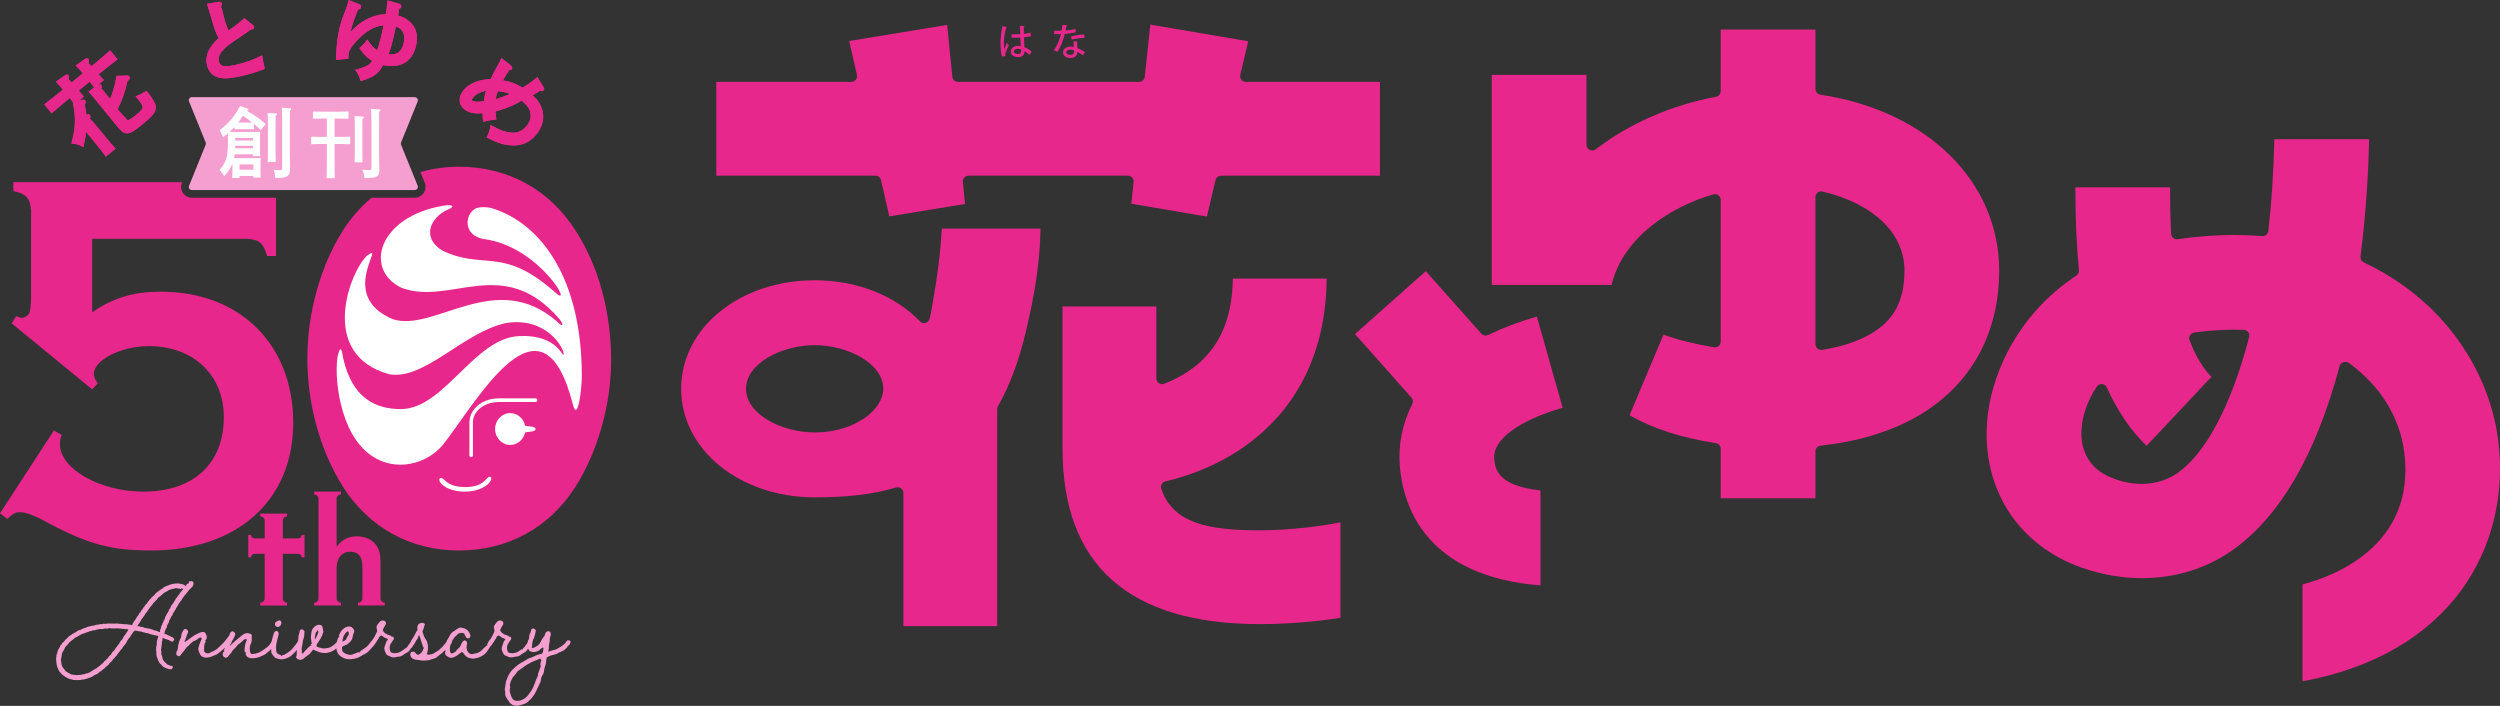 <?xml version="1.0" encoding="UTF-8"?><svg id="_レイヤー_2" xmlns="http://www.w3.org/2000/svg" width="572.755" height="161.717" viewBox="0 0 572.755 161.717"><rect x="0" y="0" width="572.755" height="161.717" fill="#333333" stroke="none"/><defs><style>.cls-1{fill:#f49fd0;}.cls-2{fill:#fff;}.cls-3{fill:#e7278b;}</style></defs><g id="_レイヤー_11"><g><g><g><path class="cls-1" d="m40.761,138.684l.149-.311.415-.583.28-.317.17-.313.194-.304.436-.571.266-.291.64-.832s.512-.479.512-.479c.003-.002.246-.259.249-.261.014-.014.183-.342.194-.36.003-.012.104-.346.107-.358.014-.045-.111-.363-.131-.408-.024-.055-.367-.168-.425-.183h-.003c-.048,0-.509.13-.536.135l-.055.401-.37.142c-.007.007-.225.282-.232.291l.086.253-.353-.225-.374-.201-.422-.138-.356-.031-.457-.097-.363.045-.405.016-.771.159-.377.125-1.1.438-.595.45-.325.202-.951.683-.284.289-.208.272-.602.522-.225.282-.27.282-.259.308-.387.588-.353.308-.135.291-.322.329-.111.289-.339.336-.1.289-.329.327-.138.311-.481.635-.17.325-.19.301-.256.323-.387.642.017.253-.436-.14-.36-.019-.398-.071-.765-.036-.765-.071-.346-.016-.45-.093-.349.054-1.539-.021-.405.019-.311.064-.477-.047-.291.118-.436-.016-.353.078-.394.05-.384.088-.329.104-.387.048-.387.078-.342.099-.439.088-.294.175-.778.232-.273.189-.778.249-.609.425-.301.175-.412.178-.259.227-.346.211-.329.265-.204.265-.336.261-.453.54-.367.304-.135.291-.318.342-.118.322-.211.332-.194.374-.194.713-.156.429v.344l-.083.425.028.396.135,1.11.104.41.163.304.138.367.197.375.519.564.291.256.63.453.318.154.36.206.381.125.332.045.425.144.353-.012s.377.033.384.033.363-.029.363-.029l.45.012.304-.107.419-.012.751-.195,1.076-.387.374-.189.253-.214.73-.329.304-.242.232-.22.401-.211.211-.24.374-.235.235-.27.249-.235.346-.24.284-.303.159-.277.298-.244.329-.304.131-.28.329-.28.187-.272.332-.304.166-.306.221-.284.277-.311.156-.284.301-.292.218-.317.173-.289.284-.299.453-.64.138-.317.387-.595.311-.323.138-.301.253-.31.387-.617.422-.284.391.114.74.123.315.028.405.171.329.045.412.135h.301l.391.192.356.071,1.055.282.553.048-.028.318-.131.377-.19.797.021.351-.038.349-.104.41-.021.391.003.415.062.325-.007.381.024.419.118.374.138.306.107.401.394.709.259.202.239.298.308.301.695.337.716.204.512.019.322-.55c-.035-.029-.336-.268-.381-.27l-.291.019-.367-.22-.28-.069-.28-.304-.27-.214-.232-.272-.194-.277-.125-.317-.066-.422-.128-.334-.086-.298.038-.464-.1-.306.028-.368.083-.417.017-.358.086-.438-.031-.329.131-.412.045-.346-.097-.235.298.066.394.208.318.036.363.175.294.073.367.247c.052.016.253.054.377.054.048,0,.086-.005.1-.021l.294-.557-.398-.405-.308-.085-.387-.265-.318-.073-.356-.208-.37-.173-.225.14.114-.367.055-.336.107-.313.214-.348.163-.384.048-.311.381-.704.086-.339.138-.318.208-.348.107-.289.294-.368.069-.306.228-.325.159-.299.256-.342.121-.308.221-.318.197-.336Zm-11.876,6.419l-.201.296-.249.306-.221.346-.114.299-.512.588-.19.327-.138.278-.311.313-.138.282-.304.311-.163.301-.201.268-.301.28-.246.325-.131.285-.592.56-.118.273-.332.263-.194.251-.356.268-.187.275-.256.242-.318.247-.211.237-.349.204-.536.446-.36.173-.298.192-.353.19-.263.209-.619.292-.436.069-.28.144-.384.054-.681.135-.408-.002-.311.055-.377-.055-.342-.024-.65-.111-.346-.228-.291-.112-.318-.253-.253-.107-.221-.346-.232-.246-.197-.278-.159-.31-.121-.308-.059-.349-.038-.387-.076-.294.114-.725.104-.403.01-.327.104-.315.218-.339.353-.666.128-.294.54-.553.432-.552.329-.232.259-.23.36-.234.208-.244.699-.344.298-.199.64-.346.74-.235.311-.145.412-.107.263-.157.45-.052.277-.142.432-.026.353-.106.702-.164.37-.029.422.016.675-.147.47.047.308-.106.363.012.412.05.349-.017.436.038.304-.076.415.073.336-.012.415.083.322-.012.443.109.318-.042.412.081-.56.893Zm11.436-8.017l-.553.976-.211.296-.287.342-.287.65-.294.374-.08.329-.187.313-.242.349-.145.329-.218.387-.055.32-.221.368-.104.322-.218.379-.086.322-.218.405-.042.334-.166.387-.059.318.031.216-.301-.036-.374-.189-.381-.112-.336-.071-.384-.175-.768-.22-.356-.028-.713-.161-.425-.178-.342-.019-.394-.121-.381-.067-.253.266.256-.332.145-.306.256-.317.394-.652.142-.284.308-.317.156-.296.273-.339.107-.284.315-.304.187-.315.63-.898.519-.595.159-.282.841-.822.18-.289.235-.239.339-.227.574-.495.225-.235.681-.351.571-.375.381-.099.318-.111.415-.057.322-.119.647.073c.007.002.637.119.643.119l.059-.192.453.194-.298.301-.197.291-.294.325-.128.289-.329.323-.128.294-.308.315Z"/><path class="cls-1" d="m63.586,143.634s.052.002.055.002c.211,0,.422-.104.578-.287.19-.216.277-.514.235-.799-.045-.249-.249-.429-.488-.429-.035,0-.37.142-.401.161,0,0-.329.192-.332.192-.128.128-.27.32-.218.671.045.242.27.439.571.489Z"/><path class="cls-1" d="m130.61,146.797c-.031-.069-.505-.121-.581-.121-.239.237-.384.42-.495.6-.156.185-.259.306-.63.59-.048.059-.291.247-1.404.861-.149.074-.481.157-.976.28l-.899.322c.007-.021.111-.867.111-.867-.031-.294.028-.631.111-1.036.062-.265.118-.514.118-.901-.003-.275-.007-.512.149-.775.093-.232.107-.538-.055-1.003-.017-.028-.381-.131-.408-.147-.249,0-.488.126-.637.339-.024.033-.131.311-.131.353-.09.31-.145.413-.253.543-.315.358-.536.714-.747,1.193-.28.624-.775,1.069-1.743,1.417l-.325.071.069-.36c0-.533.055-.913.225-1.55.253-.363.36-.796.484-1.302.073-.291.107-.434.17-.912-.017-.047-.121-.285-.619-.417-.266,0-.432.175-.498.536-.028.259-.083.425-.194.593-.152.225-.232.489-.232.962,0,.31,0,.322-.221.628l-.166.579c0,.006,0,.012,0,.018-.062.092-.118.17-.194.29-.021.022-.242.287-.253.317-.083.253-.342.46-.609.649l.114.164-.467.086c-.138.138-.277.223-.446.301-.031,0-.325.235-.353.249-.488.244-.879.275-1.19.327-.024-.012-.346-.052-.374-.054-.598-.029-.775-.189-.858-.789-.125-.586-.021-1.074.398-1.638.073-.1.156-.221.197-.308.118-.173.176-.263.311-.427.059-.168-.017-.547-.28-.659l-.111.171-.246-.308c-.007-.003-.346-.118-.356-.119-.605-.144-1.197-.528-1.404-.913-.152-.277-.135-.342-.021-.517.142-.367.318-.681.557-.989.042-.052.09-.403.073-.465-.059-.195-.197-.351-.353-.403-.159-.062-.304-.093-.443-.093-.339,0-.581.195-.868.586l-.322.446c-.183.225-.232.514-.135.801.135.509.097.716-.01.887-.069.119-.142.268-.301.604-.28.564-.408.79-.63,1.074-.207.162-.315.418-.553.877-.05.081-.112.154-.153.235l.168.086-.14.094s.004.004.005.005l-.25.159c-.142.223-.342.37-.592.552l-.394.394c-.598.624-1.218.716-1.747.797-.187.062-.37.092-.529.123-.381-.055-.726-.273-.875-.569-.315-.457-.387-.941-.246-1.526.08-.161.062-.325.021-.711,0-.111-.387-.384-.498-.384-.304.112-.47.237-.751.761-.007.01-.145.349-.149.361-.187.434-.401.63-.598.773-.211.175-.356.323-.519.588-.17.223-.464.372-.882.545-.201,0-.412-.144-.457-.457,0-.01-.062-.349-.066-.36l.035-.424c0-.41.017-.668.398-1.212.017-.029.09-.322.09-.355,0-.123.031-.18.429-.716.104-.176.232-.325.408-.465.17-.135.253-.211.356-.351.225-.258.571-.389,1.01-.389.464.031.585.145.661.322,0,.182.083.265.266.521.038.253.235.425.598.425.014,0,.028,0,.038-.002.221-.055.398-.265.446-.553,0-.208-.048-.306-.218-.64-.36-.763-.913-1.148-2.034-1.302-.225,0-.415.073-.65.247-.017.014-.291.163-.304.182-.242.14-.301.189-.349.289-.536.268-.768.417-1.107.944-.225.483-.481.901-.73,1.304-.037.049-.088.203-.095.302-.447.636-1.007,1.276-1.42,1.589-.038.074-.159.182-.45.41l-.893.562c-.301.218-.706.311-1.183.42l-.605-.111c.377-.858.415-1.887.111-2.797-.038-.192-.107-.304-.36-.699-.156-.221-.304-.495-.356-.637-.024-.142-.066-.242-.173-.533-.218-.521-.201-.681-.003-1.02.086-.199.125-.351.176-.569.028-.168.052-.242.204-.552,0-.08-.111-.365-.581-.403-.318,0-.761.111-.969.427-.125.201-.235.607-.187.856.066.195.09.294.031.368-.304.403-.342.481-.643,1.14-.145.277-.298.578-.56.913-.151.189-.264.414-.357.684-.094.128-.202.288-.335.499-.021.022-.242.287-.253.317-.069.208-.246.394-.543.617-.138.036-.228.116-.419.282-.138.138-.277.223-.446.301-.031,0-.325.235-.353.249-.488.244-.879.275-1.19.327-.024-.012-.346-.052-.374-.054-.598-.029-.775-.189-.858-.789-.125-.586-.021-1.074.398-1.638.069-.099.152-.218.197-.308.118-.173.176-.263.311-.427.059-.168-.017-.548-.28-.659l-.111.171-.246-.308c-.01-.003-.346-.118-.356-.119-.605-.144-1.197-.528-1.404-.913-.152-.277-.135-.342-.021-.517.142-.367.318-.681.557-.989.042-.052.09-.403.073-.465-.059-.195-.197-.351-.353-.403-.163-.062-.308-.093-.443-.093-.342,0-.581.195-.868.586l-.322.446c-.183.225-.232.514-.135.801.135.509.097.716-.01.887-.069.119-.142.268-.301.604-.284.564-.412.79-.633,1.076-.108.086-.191.205-.278.359-.065.068-.139.132-.179.196l-.484.617c-.401.491-.796.735-1.225,1.001-.301.19-.467.315-.664.464l-.014.261-.36-.036c-.145.026-.27.078-.598.209,0,.002-.329.133-.332.133-.349.159-.654.266-.996.266-.304,0-.643-.085-1.055-.265-.432-.202-.664-.422-.771-.697-.138-.922-.111-.932.65-1.216.232-.076.332-.135.557-.265.543-.448,1.104-.913,1.214-1.82,0-.156.055-.358.166-.643.363-.569.045-.993-.225-1.261-.225-.225-.436-.32-.82-.323-.474,0-.889.182-1.384.609-.336.301-.605.699-.796,1.169-.038.076-.131.277-.176.469l.194.047-.342.334c-.143.284-.197.565-.233.85-.1.116-.19.196-.306.352-.138.161-.19.221-.346.322-.422.33-1,.784-1.695.789-.208.055-.419.085-.63.085-.37,0-.664-.085-1.09-.221-.346-.04-.598-.211-.671-.36l.156-.415c.571-.87,1.28-1.951,1.325-2.51.131-.135.156-.323.086-.522-.035-.272-.069-.51-.166-.854-.045-.308-.204-.481-.744-.55-.55,0-1.048.296-1.449.861-.259.391-.287.526-.329.835,0,.009-.059.438-.059.446-.1.562-.073.944.014,1.558l.055.432.19-.061-.374.531.18.088-.405.218-.716.714c-.263.258-.498.491-.761.867-.052.031-.28.118-.322.142l-.017-.868c-.028-.147-.028-.206-.031-.323,0,0,.201-1.148.201-1.161.031-.476.125-.784.239-1.123.09-.304.183-.621.183-1.142l.035-.467c.01-.086-.156-.272-.235-.308-.035-.031-.277-.211-.325-.211-.384,0-.56.296-.56.495,0,.125-.021.261-.118.548-.142.36-.18.592-.173,1.015-.041.217-.045.449-.068.669-.033.05-.072.083-.102.151-.246.432-.464.683-.654.903-.173.175-.277.311-.408.51-.322.419-.751.74-1.169,1.038-.529.398-.854.56-1.252.616l-.135.213-.318-.253-.346-.144c-.405-.173-.605-.439-.63-.844-.062-.723-.035-1.294.093-1.797l.491-2.122c.003-.014-.097-.339-.097-.355-.107-.161-.277-.258-.446-.258-.055,0-.315.126-.353.164-.145.145-.253.356-.277.534-.189.57-.344,1.14-.449,1.715-.008.009-.009.009-.018.018-.342.652-.647,1.022-1.124,1.372-.737.576-1.249.898-1.743,1.147-.515.199-1,.313-1.553.356-.242,0-.491-.201-.526-.701-.073-.631-.093-.822.1-1.486.27-.434.37-.962.294-1.522.062-.666.059-.903-.626-1.034l-.381-.064c-.266,0-.505.102-.758.211l-.401.259-.377.318c-1.003.761-1.488,1.23-2.356,2.053h-.201l.384-.448c.142-.429.214-.643.571-1.169.062-.059.097-.142.336-.775.121-.242-.042-.579-.266-.718-.163-.099-.27-.152-.387-.152-.052,0-.284.144-.322.182-.111.112-.263.419-.381.811-.419.611-1.283,1.704-1.775,2.095l-.519.522c-.329.327-.643.619-1.245.905l-.439.202c-.336.178-.678.361-.976.361-.152,0-.28-.047-.432-.164-.353-.19-.353-.206-.353-.607-.007-.706-.014-1.372.394-2.051l-.173-.104.315-.375c.176-.391.093-.829-.239-1.327-.107-.18-.27-.296-.515-.296-.021,0-.042,0-.062.002-.505.033-.996.28-1.702.643-.346.202-.502.294-.82.509l-.56.425c-.315.253-.439.348-.605.446-.138.092-.298.149-.422.33q-.163-.187.059-.529c.042-.085.086-.208.211-.555.163-.557.253-.797.415-1.091.111-.278.01-.458-.208-.675-.09-.088-.225-.206-.394-.206-.062,0-.329.176-.363.227-.422.564-.595,1.034-.595,1.622,0,.092-.031.15-.208.46-.18.334-.277.728-.439,1.382-.048.183-.073.355-.073.484-.066.533-.093.675-.225.853-.135.183-.204.502-.156.804.08.234.304.425.612.425.017,0,.031-.002.048-.002.242-.061.412-.337.702-.759.173-.145.339-.37.63-.765.28-.438.46-.617.692-.79.166-.109.325-.275.637-.6.142-.138.204-.201.353-.322.09-.111.298-.227.54-.296.28-.107.391-.183.571-.322.118-.144.349-.258.706-.443l.356.176-.391,1.01c-.135.334-.27.735-.36,1.109-.083.211-.083.528.048.87.235.659.419,1.18,1.155,1.389.187.057.363.083.55.083.183,0,.384-.026.841-.133.259-.066.484-.121.848-.306.09-.067.242-.128.37-.157.19,0,.381-.147.647-.372l.342-.261c.218-.088.342-.228.457-.37.1-.102.183-.161.336-.275.18-.133.329-.265.453-.396-.083.208-.176.441-.28.711l.166.111-.342.268c-.086.171-.097.403-.031.637.069.24.208.429.692.593.073,0,.408-.161.443-.223.121-.209.308-.396.56-.662.166-.189.228-.261.336-.441.111-.282.415-.586.671-.846,0,0,.294-.294.294-.296.107-.107.218-.247.277-.339.149-.182.228-.263.488-.424.401-.303.733-.571,1.065-.939.1-.067.211-.114.374-.114.097,0,.208.016.349.055-.477.989-.512,1.512-.578,2.567,0,.031.073.355.086.382l.18-.088.003.547c.149.514.522.815,1.124.896l.374.014c.768,0,1.522-.183,2.145-.512.218-.061.45-.197.74-.365.204-.083.325-.175.474-.355.111-.112.194-.192.322-.261.284-.216.475-.418.658-.618l.016.815c.235.436.505.813.758,1.057.107.17.239.216.782.341.263.1.522.149.799.149.47,0,.979-.138,1.647-.45.384-.19.823-.545,1.259-1.012.277-.259.448-.479.645-.711-.019.177-.061.361-.043.547.031.389.003.557-.076.809-.086.171-.1.327-.048.467.021.052.332.311.384.332.211.085.398.126.564.126.27,0,.509-.1.775-.318l.47-.367c.246-.221.398-.32.616-.465.259-.149.346-.239.495-.488.014-.012.298-.353.308-.367.024-.021.214-.315.225-.344l1.079.455c.37.164,1.007.339,1.674.339.235,0,.46-.021.927-.149.394-.126.733-.235,1.079-.465.155-.097.368-.257.609-.454.018.291.085.605.276,1.036.47.837,1.574,1.446,2.629,1.446l.47-.019c.844-.09,1.398-.149,2.359-.745.093-.114.27-.195.643-.367.457-.195.875-.522,1.297-1.015.159-.163.315-.322.398-.432.132-.132.221-.232.291-.331.161-.144.297-.333.512-.644l.816-1.244c.059-.261.228-.493.55-.631.145,0,.322.099.661.396.107.086.204.163.453.218.318.107.387.178.457.282l-.353.472-.425,1.209c-.176.502.038.96.266,1.448.156.393.477.64.789.643.325.23.664.342,1.031.342.246,0,.502-.048.955-.152.425-.021.706-.033,1.221-.387.17-.197.401-.313.578-.401.173-.076.263-.131.446-.256.18-.061.536-.488.602-.656.09-.18.104-.213.453-.505.094-.093.148-.219.182-.392.047-.029.107-.062.119-.076.015-.018.024-.046.039-.065.087-.07.152-.181.191-.317.062-.106.137-.195.188-.312.125-.253.183-.37.301-.517.156-.194.194-.317.401-.635l-.1-.209.277-.19c.028.109.066.244.187.547.048.173.093.334.19.583.17.559.363,1.15.56,1.707l.19-.067-.228.474c-.121.486-.429.896-1.117,1.256-.145,0-.287-.054-.536-.304l-.284-.344c-.048-.036-.118-.08-.291-.08-.086,0-.201.01-.353.04-.363,0-.363.47-.363.624,0,.026.042.327.052.351.256.51.509.718,1.276.829.45.033.868.097,1.38.192.014.002.024.003.038.003.01,0,.017,0,.028-.002.218-.029.439-.029.861-.038.46-.026.692-.04.955-.171.18-.076.377-.131.688-.22.488-.128.744-.239,1.09-.614.17-.14.336-.278.498-.387.46-.282.664-.495.778-.721.094,0,.199-.091.291-.186.002.016-.005.027-.004.043l.201-.024-.17.465c-.048.403.166.624.401.803.363.28.688.412,1.024.412.287,0,.585-.099.848-.277.173-.043.329-.161.633-.365,0,0,.858-.661.948-.72l.294.216c.526.79.854,1.15,2.062,1.33h.325c.014,0,.713-.128.713-.128.37-.083.664-.149,1.38-.585.432-.251.643-.439.91-.806l.841-1.274c.08-.074.163-.164.246-.275.058-.042.132-.142.205-.288.016-.024.026-.036.044-.061l.816-1.244c.059-.261.228-.493.55-.631.145,0,.322.099.661.396.107.086.204.163.453.218.318.107.387.178.453.284l-.349.47-.425,1.209c-.176.502.038.96.266,1.448.156.393.477.64.789.643.325.23.664.342,1.031.342.246,0,.502-.048.955-.152.425-.021.706-.033,1.221-.387.17-.197.401-.313.578-.401.176-.078.266-.135.439-.256.183-.059.54-.486.609-.656.029-.059.057-.096.085-.138.018.077.022.122.043.207l.19-.066.042.336c.301.195.668.299,1.059.299.526,0,1.038-.187,1.574-.718.221-.221.377-.308.598-.336.052.074,0,.458-.055.884-.055.382-.197.538-.56.616-.661.138-.934.247-1.235.413-.218.126-.533.249-.976.41-.585.194-.813.301-1.107.522-.131.106-.336.228-.543.332-.816.36-1.643.976-2.608,1.935-.799.801-1.204,1.846-1.526,2.916,0,.194-.031.37-.093.768-.131.529-.18.877-.059,1.2.048.118.052.208.021.481,0,.282,0,.503.086.678.01.019.194.318.208.334.145.266.294.543.436.664.062.149.163.291.294.474.356.436.809.661,1.474.726.007.002.135.009.142.009.291,0,.616-.088,1.228-.261.436-.128.889-.261,1.297-.611.924-.794,1.571-1.64,1.975-2.581l.349-.765c.09-.206.152-.348.266-.531.211-.394.443-.865.481-1.446.028-.258.114-.489.287-.784.266-.367.398-.735.398-1.131,0-.272.1-.56.183-.809.152-.398.311-.868.273-1.41l.097-.41c.028-.361.055-.381.342-.486l.502-.228c.131-.062.266-.126.436-.142.145,0,.899-.234,1.135-.346.183-.157.498-.313.865-.425.609-.272.861-.415,1.097-.694.007-.003.28-.253.287-.258.055-.211.28-.391.387-.479.159-.126.214-.206.287-.306.017-.019.138-.342.145-.367.042-.216,0-.386-.083-.451Zm-52.07-.375c.062-.422.118-.593.342-.95.156-.315.242-.42.529-.683.069-.086.145-.13.221-.13l.083.009c.156,0,.19.211.19.55,0,.17-.038.289-.322.656-.086.144-.159.256-.225.458-.08.244-.342.491-.962.659.066-.164.104-.358.142-.569Zm-6.23-1.302c.028-.168.048-.228.439-.631l.08-.218v.201l.104.131c-.007.019-.042.367-.042.387,0,.251-.699,1.392-.73,1.52-.104-.138.017-.982.149-1.391Zm51.544,6.666c-.017.029-.066.387-.066.42.128.225.142.355-.073.969l-.194.483c-.163.358-.315.697-.284,1.159-.266.467-.47,1.001-.637,1.5-.194.548-.291.806-.419,1.095-.294.652-.713,1.207-1.249,1.918-.332.424-.789.766-1.36,1.019-.322.147-.602.218-1.173.22-.55,0-.965-.284-1.207-.891-.277-.706-.515-1.316-.363-1.979.062-.064.104-.291.062-.367-.125-.227-.138-.387.111-1.138.208-.562.391-.955.875-1.47.291-.322.405-.47.56-.744.038-.095.214-.234.387-.37l1.249-.887c.439-.346.972-.628,1.467-.891l.384-.194c.422-.194.969-.42,1.705-.688l.131-.234v.201l.263.31c0,.088-.017.15-.173.56Z"/></g><g><g><path class="cls-3" d="m131.866,52.83c-5.981-9.416-15.522-14.633-26.72-14.633-3.063,0-6.02.423-8.831,1.218l1,2.464c.311.766.218,1.635-.242,2.321-.464.687-1.235,1.097-2.062,1.097h-9.883c-2.5,2.085-4.716,4.605-6.574,7.532-5.092,8.015-8.143,18.831-8.143,29.264,0,10.561,2.927,21.121,8.143,29.392,5.978,9.416,15.522,14.633,26.592,14.633,11.198,0,20.738-5.217,26.72-14.633,5.088-8.015,8.143-18.831,8.143-28.884,0-11.07-2.799-21.503-8.143-29.772Z"/><path class="cls-3" d="m36.897,66.827c-6.362,0-10.942,1.399-15.774,4.706v-16.823h35.624c2.799.254,3.563,1.019,4.456,3.945h2.034v-13.358h-19.28c-.82,0-1.581-.405-2.037-1.084-.46-.68-.55-1.539-.242-2.299l.074-.181H3.055v2.036c3.051.637,3.816,1.654,4.072,4.452v19.114q0,3.817-.512,4.58c-.38.509-1.017.891-1.653.891-.253,0-.637-.126-1.273-.382l-1.017,1.655,18.452,15.141,1.27-1.401c-.637-.891-.889-1.526-.889-2.162,0-3.181,6.234-6.362,12.595-6.362,10.181,0,17.179,6.616,17.179,16.286,0,10.687-6.998,17.049-18.452,17.049-9.925,0-19.085-5.217-19.085-10.816,0-.763,0-1.145.384-2.162l-1.782-1.019L0,117.594l1.653,1.273c1.273-1.145,1.91-1.527,2.927-1.527,1.273,0,3.435.763,6.362,2.418,9.288,4.962,14.633,6.362,23.665,6.362,19.721,0,32.573-11.452,32.573-29.266,0-17.94-12.215-30.027-30.283-30.027Z"/></g><g><path class="cls-3" d="m68.333,123.347h-3.547v-4.049c0-.541.439-.98.98-.98h0v-.657h-6.139v.657h.033c.541,0,.98.439.98.98v4.049h-2.325c-.434,0-.786-.352-.786-.786h0s-.657,0-.657,0v5.12h.657v-.012c0-.434.352-.786.786-.786h2.325v10.2c0,.541-.439.98-.98.98h-.033v.657h6.139v-.657h0c-.541,0-.98-.439-.98-.98v-10.2s3.547,0,3.547,0c.434,0,.786.352.786.786v.012h.657v-5.12h-.657c0,.434-.352.786-.786.786Z"/><path class="cls-3" d="m88.158,138.062c-.541,0-.98-.439-.98-.98v-8.263c0-1.427-.138-2.888-1.156-4.146-1.156-1.427-3.059-1.801-4.35-1.801-2.379,0-3.772,1.291-4.554,2.379v-10.982c0-.541.439-.98.98-.98h.018v-.657h-6.139v.657h.016c.541,0,.98.439.98.98v22.813c0,.541-.439.98-.98.98h-.016v.657h6.139v-.657h-.018c-.541,0-.98-.439-.98-.98v-6.53c0-.849.033-1.902.644-2.855.614-.917,1.462-1.291,2.549-1.291.408,0,1.291.069,1.938.747.746.782.782,2.073.782,2.889v7.04c0,.541-.439.98-.98.98h-.033v.657h6.139v-.657h0Z"/></g><g><g><path class="cls-3" d="m24.055,35.624c-.543-.761-1.183-1.577-2.176-2.792l-2.159-2.627c-.09.998-.256,1.873-.529,3.122l-.083.374-.342-.166c-.816-.396-1.104-.502-2.069-.626l-.336-.043.083-.329c.868-3.463.934-5.602.277-8.806l-.059-.273.073-.021c-.194-.275-.432-.592-.751-.984l-.688.564c-.906.742-2.359,1.989-3.217,2.748l-.235.208-1.695-2.067.249-.189c.868-.656,2.373-1.835,3.328-2.617l.688-.564c-.681-.825-1.135-1.347-1.346-1.546l-.266-.253,2.152-1.531.387-.123c.145,0,.27.061.36.171.201.239.114.573-.014.898l.747.726,2.529-2.074c-.661-.803-1.11-1.321-1.349-1.519l-.298-.251,2.204-1.572.391-.118c.142,0,.27.059.356.166.204.244.107.585-.031.917l.751.72.799-.656c1.034-.848,2.422-2.039,3.217-2.747l.235-.208,1.695,2.065-.249.19c-.899.681-2.325,1.794-3.328,2.615l-.771.633c.422.505.733.856.972,1.086l.242.235-1.321,1.081.353-.118c.142,0,.266.059.356.164.194.242.121.54.01.873l.384.272,1.633,2.038c.692-1.655,1.09-3.072,1.429-5.04l.042-.24s2.397-.086,2.418-.086c.163,0,.381.019.533.201.37.455-.145.879-.457,1.131-.481,2.345-1.183,4.312-2.245,6.412l2.083,2.262c.149.178.253.268.311.268.436-.18,1.148-.669,1.827-1.225,1.394-1.142,1.539-1.583,1.536-1.719.01-.374-.301-.936-.951-1.733l-.678-.823.377-.156c.664-.277,1.18-.538,1.92-.982l.232-.14.163.216c1.712,2.25,2.214,3.189,1.813,4.319-.339.887-.948,1.524-3.252,3.411-1.429,1.171-2.363,1.806-3.2,1.806-.789,0-1.398-.55-2.124-1.441l-4.445-5.424c-1.045-1.273-1.615-1.97-2.048-2.43l-.239-.251,1.304-.931-.131-.201c-.214-.317-.502-.675-.893-1.155l-2.501,2.05c.422.51.74.868.965,1.112l.218.235-1.148.937.716-.204c.093-.007.173-.012.242-.012.336,0,.443.09.509.166.256.32.09.588-.142.958.218.931.336,1.645.391,2.366l.073-.05.387-.118c.142,0,.27.059.356.166.194.23.1.55.014.858.695.713,1.204,1.337,1.436,1.615l1.906,2.326c1.02,1.242,1.785,2.147,2.304,2.678l.232.235-2.252,1.846-.187-.263Z"/><path class="cls-3" d="m24.055,35.624c-.543-.761-1.183-1.577-2.176-2.792l-2.159-2.627c-.09.998-.256,1.873-.529,3.122l-.083.374-.342-.166c-.816-.396-1.104-.502-2.069-.626l-.336-.043.083-.329c.868-3.463.934-5.602.277-8.806l-.059-.273.073-.021c-.194-.275-.432-.592-.751-.984l-.688.564c-.906.742-2.359,1.989-3.217,2.748l-.235.208-1.695-2.067.249-.189c.868-.656,2.373-1.835,3.328-2.617l.688-.564c-.681-.825-1.135-1.347-1.346-1.546l-.266-.253,2.152-1.531.387-.123c.145,0,.27.061.36.171.201.239.114.573-.014.898l.747.726,2.529-2.074c-.661-.803-1.11-1.321-1.349-1.519l-.298-.251,2.204-1.572.391-.118c.142,0,.27.059.356.166.204.244.107.585-.031.917l.751.72.799-.656c1.034-.848,2.422-2.039,3.217-2.747l.235-.208,1.695,2.065-.249.19c-.899.681-2.325,1.794-3.328,2.615l-.771.633c.422.505.733.856.972,1.086l.242.235-1.321,1.081.353-.118c.142,0,.266.059.356.164.194.242.121.54.01.873l.384.272,1.633,2.038c.692-1.655,1.09-3.072,1.429-5.04l.042-.24s2.397-.086,2.418-.086c.163,0,.381.019.533.201.37.455-.145.879-.457,1.131-.481,2.345-1.183,4.312-2.245,6.412l2.083,2.262c.149.178.253.268.311.268.436-.18,1.148-.669,1.827-1.225,1.394-1.142,1.539-1.583,1.536-1.719.01-.374-.301-.936-.951-1.733l-.678-.823.377-.156c.664-.277,1.18-.538,1.92-.982l.232-.14.163.216c1.712,2.25,2.214,3.189,1.813,4.319-.339.887-.948,1.524-3.252,3.411-1.429,1.171-2.363,1.806-3.2,1.806-.789,0-1.398-.55-2.124-1.441l-4.445-5.424c-1.045-1.273-1.615-1.97-2.048-2.43l-.239-.251,1.304-.931-.131-.201c-.214-.317-.502-.675-.893-1.155l-2.501,2.05c.422.51.74.868.965,1.112l.218.235-1.148.937.716-.204c.093-.007.173-.012.242-.012.336,0,.443.09.509.166.256.32.09.588-.142.958.218.931.336,1.645.391,2.366l.073-.05.387-.118c.142,0,.27.059.356.166.194.23.1.55.014.858.695.713,1.204,1.337,1.436,1.615l1.906,2.326c1.02,1.242,1.785,2.147,2.304,2.678l.232.235-2.252,1.846-.187-.263Z"/></g><g><path class="cls-3" d="m51.355,17.943c-2.197-.083-3.487-1.088-3.947-3.072-.474-2.063.46-4.184,2.705-6.149-.726-1.237-.893-1.731-1.989-5.552-.125-.472-.242-.825-.446-1.467l-.263-.813s2.709-.495,2.726-.495c.405,0,.633.171.685.405.066.296-.107.55-.242.714l.259.595c.515,2.233.993,3.767,1.522,4.895,0,0,1.46-1.072,1.584-1.178,1.166-.877,1.404-1.059,1.802-1.472l.19-.195,2.038,1.607.253.336c.038.154-.007.273-.048.346-.118.192-.346.272-.813.382-.598.445-1.169.841-1.529,1.078-3.829,2.581-4.11,2.799-5.026,3.902-.588.683-.82,1.51-.647,2.271.18.777.661,1.093,1.654,1.093.55,0,1.256-.102,2.162-.311,2.238-.515,3.996-1.136,5.708-2.012l.374-.19.062.412c.138.896.17,1.107.481,2.454l.059.258-.246.092c-1.816.68-3.186,1.09-5.224,1.562-1.463.336-2.698.507-3.667.507l-.176-.002Z"/><path class="cls-3" d="m51.355,17.943c-2.197-.083-3.487-1.088-3.947-3.072-.474-2.063.46-4.184,2.705-6.149-.726-1.237-.893-1.731-1.989-5.552-.125-.472-.242-.825-.446-1.467l-.263-.813s2.709-.495,2.726-.495c.405,0,.633.171.685.405.066.296-.107.55-.242.714l.259.595c.515,2.233.993,3.767,1.522,4.895,0,0,1.46-1.072,1.584-1.178,1.166-.877,1.404-1.059,1.802-1.472l.19-.195,2.038,1.607.253.336c.038.154-.007.273-.048.346-.118.192-.346.272-.813.382-.598.445-1.169.841-1.529,1.078-3.829,2.581-4.11,2.799-5.026,3.902-.588.683-.82,1.51-.647,2.271.18.777.661,1.093,1.654,1.093.55,0,1.256-.102,2.162-.311,2.238-.515,3.996-1.136,5.708-2.012l.374-.19.062.412c.138.896.17,1.107.481,2.454l.059.258-.246.092c-1.816.68-3.186,1.09-5.224,1.562-1.463.336-2.698.507-3.667.507l-.176-.002Z"/></g><g><path class="cls-3" d="m82.541,18.276c-.28-.886-.502-1.349-.917-1.911l-.259-.351.422-.118c1.996-.552,2.826-.996,3.501-1.944-1.18-.709-2.051-1.562-2.795-2.728l-.138-.214.187-.171c.73-.662.903-.856,1.363-1.456l.256-.336.232.351c.723,1.083,1.097,1.488,2.041,2.115.308-.908.664-2.228,1.041-3.852.145-.635.273-1.244.398-1.871-2.152.251-3.961,1.276-5.978,3.371-1.014,1.04-1.82,2.185-1.961,2.788-.062.277-.086.566-.118,1.252l-.01.263-2.847.261.014-.342c.104-2.927.325-4.846.789-6.848.311-1.351.547-2.07,1.335-4.058.256-.63.381-.988.488-1.368.086-.278.173-.548.221-.766l.08-.342,2.411.963c.304.111.498.425.429.713-.086.355-.408.462-.747.526-.903,2.377-1.287,3.444-1.65,5.013-.017.067-.031.128-.042.187,1.031-1.221,2.065-2.076,3.324-2.771,1.398-.804,3.279-1.36,4.757-1.41.173-.818.325-1.913.381-2.757l.024-.368,2.757.768.342.27c.076.123.1.27.069.413-.062.272-.263.393-.567.545.045.291-.003.553-.069.905l-.1.553c1.46.405,2.729,1.276,3.421,2.245.896,1.282,1.117,2.821.681,4.706-.671,2.908-2.55,4.542-5.286,4.603h-.111c-.951,0-1.688-.074-2.172-.168-.906,1.858-2.252,2.819-4.829,3.539l-.28.078-.086-.277Zm7.015-5.793c1.588,0,2.515-.816,2.92-2.569.453-1.955-.197-3.337-1.785-3.84-.142.749-.367,1.788-.498,2.368-.349,1.508-.782,2.97-1.18,4.009.19.021.37.031.543.031Z"/><path class="cls-3" d="m82.541,18.276c-.28-.886-.502-1.349-.917-1.911l-.259-.351.422-.118c1.996-.552,2.826-.996,3.501-1.944-1.18-.709-2.051-1.562-2.795-2.728l-.138-.214.187-.171c.73-.662.903-.856,1.363-1.456l.256-.336.232.351c.723,1.083,1.097,1.488,2.041,2.115.308-.908.664-2.228,1.041-3.852.145-.635.273-1.244.398-1.871-2.152.251-3.961,1.276-5.978,3.371-1.014,1.04-1.82,2.185-1.961,2.788-.062.277-.086.566-.118,1.252l-.01.263-2.847.261.014-.342c.104-2.927.325-4.846.789-6.848.311-1.351.547-2.07,1.335-4.058.256-.63.381-.988.488-1.368.086-.278.173-.548.221-.766l.08-.342,2.411.963c.304.111.498.425.429.713-.086.355-.408.462-.747.526-.903,2.377-1.287,3.444-1.65,5.013-.017.067-.031.128-.042.187,1.031-1.221,2.065-2.076,3.324-2.771,1.398-.804,3.279-1.36,4.757-1.41.173-.818.325-1.913.381-2.757l.024-.368,2.757.768.342.27c.076.123.1.27.069.413-.062.272-.263.393-.567.545.045.291-.003.553-.069.905l-.1.553c1.46.405,2.729,1.276,3.421,2.245.896,1.282,1.117,2.821.681,4.706-.671,2.908-2.55,4.542-5.286,4.603h-.111c-.951,0-1.688-.074-2.172-.168-.906,1.858-2.252,2.819-4.829,3.539l-.28.078-.086-.277Zm7.015-5.793c1.588,0,2.515-.816,2.92-2.569.453-1.955-.197-3.337-1.785-3.84-.142.749-.367,1.788-.498,2.368-.349,1.508-.782,2.97-1.18,4.009.19.021.37.031.543.031Z"/></g><g><path class="cls-3" d="m117.67,33.324c-.65,0-1.36-.08-2.103-.235-1.166-.253-2.024-.581-3.826-1.467l-.273-.133.135-.272c.419-.841.592-1.368.716-2.171l.062-.417.374.195c1.951,1.019,2.252,1.131,3.234,1.372.585.138,1.097.206,1.564.206,1.263,0,2.238-.507,3.165-1.643.64-.784.931-1.671.841-2.567-.104-1.022-.681-1.987-1.671-2.795l-.412-.341c-1.159.737-1.93,1.1-3.338,1.631-1.346.498-1.84.657-2.639.848.038.41.187,1.527.187,1.527l.042.303-.304.035c-1.079.125-1.723.247-2.408.422l-.336.085-.038-.346c-.066-.661-.076-.981-.073-1.629-.381.038-.737.057-1.069.057-1.342,0-2.349-.313-3.169-.982-.657-.536-1.014-1.233-1.034-2.017-.017-.77.294-1.569.903-2.314,1.287-1.579,3.594-2.522,6.175-2.522.242-.531.467-1.012.726-1.498l1.373-2.494c.125-.22.166-.296.228-.488l.131-.413,2.172,1.707c.495.401.356.721.232.877-.142.17-.329.247-.588.247-.55.78-1.045,1.619-1.411,2.335,1.629.232,2.747.649,4.507,1.655,1.29-.809,2.11-1.337,3.089-2.179l.266-.228,1.453,2.294c.204.358.118.585.01.713l-.09.109-.367.097c-.121,0-.259-.026-.439-.083-.18.173-.374.284-1.121.73-.069.047-.519.287-.519.287,1.204,1.091,1.809,2.008,2.183,3.267.581,1.93.111,3.961-1.328,5.718-1.384,1.695-3.089,2.518-5.213,2.518Zm-6.303-12.524c-1.318.24-2.342.773-2.982,1.555-.145.18-.415.51-.235.657.232.192.692.296,1.297.296.439,0,.944-.054,1.494-.163-.059-.676.138-1.543.425-2.345Zm2.678.156c-.218.573-.394,1.24-.491,1.74,1.048-.278,2.311-.733,3.279-1.178-.861-.353-1.667-.528-2.771-.614l-.017.052Z"/><path class="cls-3" d="m117.67,33.324c-.65,0-1.36-.08-2.103-.235-1.166-.253-2.024-.581-3.826-1.467l-.273-.133.135-.272c.419-.841.592-1.368.716-2.171l.062-.417.374.195c1.951,1.019,2.252,1.131,3.234,1.372.585.138,1.097.206,1.564.206,1.263,0,2.238-.507,3.165-1.643.64-.784.931-1.671.841-2.567-.104-1.022-.681-1.987-1.671-2.795l-.412-.341c-1.159.737-1.93,1.1-3.338,1.631-1.346.498-1.84.657-2.639.848.038.41.187,1.527.187,1.527l.042.303-.304.035c-1.079.125-1.723.247-2.408.422l-.336.085-.038-.346c-.066-.661-.076-.981-.073-1.629-.381.038-.737.057-1.069.057-1.342,0-2.349-.313-3.169-.982-.657-.536-1.014-1.233-1.034-2.017-.017-.77.294-1.569.903-2.314,1.287-1.579,3.594-2.522,6.175-2.522.242-.531.467-1.012.726-1.498l1.373-2.494c.125-.22.166-.296.228-.488l.131-.413,2.172,1.707c.495.401.356.721.232.877-.142.17-.329.247-.588.247-.55.78-1.045,1.619-1.411,2.335,1.629.232,2.747.649,4.507,1.655,1.29-.809,2.11-1.337,3.089-2.179l.266-.228,1.453,2.294c.204.358.118.585.01.713l-.09.109-.367.097c-.121,0-.259-.026-.439-.083-.18.173-.374.284-1.121.73-.069.047-.519.287-.519.287,1.204,1.091,1.809,2.008,2.183,3.267.581,1.93.111,3.961-1.328,5.718-1.384,1.695-3.089,2.518-5.213,2.518Zm-6.303-12.524c-1.318.24-2.342.773-2.982,1.555-.145.18-.415.51-.235.657.232.192.692.296,1.297.296.439,0,.944-.054,1.494-.163-.059-.676.138-1.543.425-2.345Zm2.678.156c-.218.573-.394,1.24-.491,1.74,1.048-.278,2.311-.733,3.279-1.178-.861-.353-1.667-.528-2.771-.614l-.017.052Z"/></g></g></g><path class="cls-1" d="m95.012,43.541h-51.055c-.499,0-.839-.505-.652-.968l3.808-9.391c.073-.18.073-.381,0-.561l-3.808-9.391c-.188-.462.153-.968.652-.968h51.055c.516,0,.868.523.674,1.001l-3.794,9.357c-.073.18-.073.381,0,.561l3.794,9.357c.194.479-.158,1.001-.674,1.001Z"/><g><path class="cls-2" d="m53.687,29.128c-.351.369-.72.738-1.089,1.089.439,0,.896.018,1.494.018h3.585c.791,0,1.336-.018,1.951-.035-.035.316-.053.984-.053,1.547v2.196c0,.826.018,1.406.053,1.828h-1.688v-.422h-4.165l-.158.879h4.165c.914,0,1.195,0,1.951-.017-.035.316-.053.984-.053,1.546v1.108c0,.826.018,1.424.053,1.828h-1.687v-.387h-3.163v.475h-1.688c.035-.404.053-1.002.053-1.863v-1.442c-.404,1.09-1.037,2.022-1.899,2.882-.351-.598-.544-.861-1.037-1.424,1.424-1.617,1.899-3.04,1.899-5.835v-1.353c0-.387,0-.844-.018-1.178-.351.299-.72.58-1.107.879-.317-.844-.387-1.002-.774-1.617,2.18-1.688,3.374-3.093,4.693-5.554l1.564.545c.246.088.352.176.352.299s-.071.193-.387.263c2.127,1.196,3.04,1.846,4.341,3.04l-1.143,1.389c-.527-.545-1.019-1.002-1.547-1.441v1.248c-.263-.018-.703-.018-1.037-.018h-2.407c-.334,0-.791,0-1.055.018v-.492Zm.194,4.27c0,.193,0,.369-.018.563h4.077v-.563h-4.059Zm4.059-1.195v-.598h-4.059v.598h4.059Zm-.123-4.13c-.703-.545-1.441-1.055-2.178-1.529-.334.527-.686,1.037-1.055,1.529h3.233Zm.229,10.791v-1.196h-3.163v1.196h3.163Zm5.149-12.882c.176.018.281.088.281.193,0,.088-.088.194-.334.334-.017.633-.017,1.143-.017,3.023v3.989c0,1.582.017,2.829.053,3.603h-1.846c.035-.791.053-1.987.053-3.603v-3.989c0-2.004-.018-3.111-.071-3.655l1.881.105Zm3.286-1.178c.141.018.246.088.246.176,0,.106-.088.193-.316.334-.018.615-.018.861-.018,4.534v4.657c0,.791,0,1.301.035,3.058,0,.404.018.897.018,1.072,0,.932-.158,1.371-.58,1.688-.492.369-.967.457-2.811.457-.036-.774-.088-1.037-.334-1.863.527.052.843.07,1.212.07.651,0,.721-.07.721-.738v-8.401c0-2.882-.035-4.622-.105-5.167l1.933.123Z"/><path class="cls-2" d="m76.654,37.211c0,1.618.017,2.812.052,3.603h-1.881c.036-.791.053-1.986.053-3.603v-4.217h-1.476c-.58,0-1.582.035-2.11.052v-1.722c.528.017,1.424.035,2.11.035h1.476v-4.2h-1.09c-.58,0-1.564.017-2.09.053v-1.67c.527.035,1.423.052,2.09.052h3.954c.668,0,1.582-.017,2.092-.052v1.67c-.527-.036-1.512-.053-2.092-.053h-1.089v4.2h1.494c.668,0,1.564-.018,2.09-.035v1.722c-.527-.017-1.511-.052-2.09-.052h-1.494v4.217Zm6.415-10.492c.193.018.316.071.316.176,0,.106-.105.193-.352.352,0,.439-.017.668-.017,2.495v4.358c0,1.389.017,2.46.053,3.093h-1.829c.036-.686.053-1.67.053-3.093v-4.358c0-1.723-.017-2.636-.07-3.146l1.846.123Zm3.866-1.652c.14.018.246.088.246.176,0,.105-.088.193-.317.334-.017.615-.017,1.054-.017,4.534v4.393c0,.897.017,1.793.035,3.234,0,.351.018,1.09.018,1.406,0,.721-.159,1.055-.58,1.283-.51.282-.95.334-2.831.352-.07-.862-.087-.914-.492-1.899.616.071.949.088,1.371.088.668,0,.739-.07.739-.738v-8.119c0-2.882-.036-4.622-.106-5.167l1.934.123Z"/></g><g><path class="cls-2" d="m112.295,109.213c-1.036,0-1.142,2.375-5.715,2.375s-4.767-2.353-5.664-2.068c-1.014.316.746,3.112,5.555,3.112s6.885-2.982,5.824-3.419"/><path class="cls-2" d="m114.069,92.106h.081c.008,0,.014-.002.022-.002v.002h.969c.07,0,.123-.003.204-.003h7.332c.55,0,.553-.848,0-.848h-7.332c-.444,0-.827.003-1.173.015v.006c-3.653.004-6.606,2.436-6.611,5.434h-.017v7.661c0,.438.807.438.807,0v-7.661c.022-2.51,2.561-4.536,5.717-4.594v-.009Z"/><path class="cls-2" d="m122.694,98.291c0-.631-1.427-.554-2.385-.73-.327-1.662-1.726-2.915-3.408-2.915-1.916,0-3.475,1.633-3.475,3.645s1.559,3.645,3.475,3.645c1.665,0,3.056-1.233,3.394-2.871.997-.199,2.399-.12,2.399-.774"/><path class="cls-2" d="m110.753,54.761c-4.905-.936-4.204-5.978-1.62-7.071,1.656-.502,3.397-.047,3.617.026,11.287,3.519,20.541,16.172,20.541,38.388,0,3.112-.939,10.755-2.039,6.564-7.15-27.971-21.898-.694-29.858,9.335-4.407,5.159-13.234,6.674-18.893.009-5.818-6.734-6.156-20.317-4.528-22.017.235,0,.402.524.665,2.142,2.084,9.063,7.363,11.586,13.189,11.586,9.986,0,16.875-16.47,27.291-16.735,8.787-.37,9.862,5.306,10.016,4.156.162-1.145-3.748-8.642-13.206-7.135-9.72,2.056-18.629,13.125-26.715,11.741-16.544-4.517-8.907-23.801-5.086-27.212,4.617-3.37-7.117,9.24,5.958,14.624,9.488,2.972,23.61-11.767,37.6.567,1.29,1.354,1.578.745.439-.7-12.915-14.812-24.682-2.945-36.084-7.062-8.84-4.221-5.323-16.312,9.466-18.828,1.888-.356,3.05.032,1.198.835-4.206,1.837-6.142,6.485-1.405,9.41,9.454,4.574,13.733-1.034,25.582,9.337,5.229,5.012-3.089-10.371-16.128-11.96"/></g></g><g><g><g><path class="cls-3" d="m213.546,70.208c-.167.969-.352,1.885-.562,2.802-.107.47-.463.841-.926.969-.115.032-.232.048-.35.048-.355,0-.699-.147-.945-.403-5.745-5.984-14.539-9.416-24.126-9.416-17.151,0-30.587,10.922-30.587,24.865s13.436,24.867,30.587,24.867c7.674,0,13.426-.696,18.646-2.255.121-.038.25-.057.38-.057.282,0,.56.093.781.259.331.245.529.638.529,1.051v30.511h21.491v-49.71c0-.224.058-.445.168-.642,2.663-4.733,4.729-10.225,6.315-16.792,2.257-9.342,3.324-16.753,3.441-23.935h-22.604c-.395,6.105-.912,10.202-2.239,17.84Zm-15.632,25.694c-.9.54-1.814,1.035-2.735,1.48-2.556,1.105-5.509,1.689-8.541,1.689-7.435,0-15.719-4.106-15.719-9.998s8.284-9.997,15.719-9.997,15.719,4.106,15.719,9.997c0,2.381-1.652,4.928-4.443,6.829Z"/><path class="cls-3" d="m266.054,111.997c-.12-.348-.087-.733.09-1.057.178-.322.485-.556.844-.642,6.42-1.534,12.237-4.033,17.288-7.429,8.9-5.982,19.495-17.603,19.663-39.043h-21.494c-.113,9.749-3.438,16.689-10.158,21.207-1.67,1.122-3.547,2.095-5.581,2.891-.153.06-.314.09-.478.09-.265,0-.52-.079-.736-.227-.359-.244-.573-.648-.573-1.082v-16.498h-21.492v32.59c0,26.666,15.22,40.188,45.238,40.188,6.039,0,13.053-.556,18.437-1.455v-21.869c-4.52.933-11.77,1.833-18.437,1.833-11.944,0-19.893-1.589-22.61-9.497Z"/><path class="cls-3" d="m285.431,18.756c-.402,0-.776-.181-1.025-.495-.251-.315-.342-.722-.249-1.114l1.811-7.691-22.428-3.817-1.27,11.948c-.072.667-.631,1.17-1.302,1.17h-41.485c-.675,0-1.236-.507-1.304-1.179l-1.186-11.868-22.451,3.678,1.779,7.77c.089.39-.004.793-.253,1.107-.25.313-.623.493-1.024.493h-30.941v21.492h36.463c.614,0,1.139.418,1.277,1.017l1.901,8.302,17.349-2.842-.504-5.038c-.036-.369.085-.737.332-1.008.247-.274.602-.432.971-.432h36.512c.371,0,.727.158.973.433.248.276.369.645.329,1.014l-.528,4.976,17.33,2.95,1.969-8.365c.141-.593.665-1.008,1.274-1.008h36.403v-21.492h-30.725Z"/></g><path class="cls-3" d="m342.331,105.035c-.372-4.27,5.617-8.704,15.665-11.627l-5.895-20.885c-4.074,1.177-7.829,2.598-11.169,4.225-.182.088-.375.132-.575.132-.377,0-.736-.161-.985-.443l-12.718-14.313-16.222,14.413,12.93,14.551c.362.407.437.985.19,1.472-2.285,4.494-3.267,9.46-2.839,14.361.814,9.31,6.093,25.158,32.222,27.195v-21.756c-10.061-1.081-10.414-5.134-10.604-7.326Z"/><path class="cls-3" d="m417.044,21.689c-.64-.096-1.122-.656-1.122-1.302V6.764h-21.699v14.104c0,.632-.451,1.177-1.072,1.294-10.27,1.94-19.802,6.103-27.567,12.039-.232.176-.509.27-.798.27-.202,0-.398-.046-.585-.136-.445-.221-.733-.684-.733-1.18v-15.998h-21.698v48.117h27.436c2.703-11.099,13.783-17.988,23.339-20.747.118-.034.24-.051.362-.051.285,0,.567.094.792.265.328.248.525.641.525,1.051v32.475c0,.387-.17.753-.466,1.005-.237.201-.54.311-.851.311-.073,0-.146-.006-.218-.018-4.608-.774-8.782-1.827-11.574-2.916l-7.779,18.484c5.285,3.044,11.933,5.192,19.77,6.387.647.099,1.117.646,1.117,1.302v11.333h21.699v-10.74c0-.672.504-1.234,1.174-1.309,8.533-.938,15.949-3.174,22.039-6.647,12.175-6.942,18.879-18.819,18.879-33.444,0-20.437-16.465-36.643-40.97-40.325Zm11.342,54.921c-2.908,1.659-6.59,2.85-10.941,3.54-.068.011-.136.016-.206.016-.313,0-.617-.112-.855-.315-.293-.25-.462-.615-.462-1.001v-33.687c0-.404.183-.781.502-1.035.232-.182.521-.282.814-.282.105,0,.209.012.306.036,11.753,2.806,18.77,9.584,18.77,18.132,0,6.967-2.446,11.468-7.929,14.596Z"/><path class="cls-3" d="m572.337,100.857c-1.766-13.838-9.596-26.694-21.482-35.271-2.884-2.081-6.015-3.922-9.31-5.471-.518-.245-.817-.79-.744-1.358,1.389-10.91,1.841-20.546,1.971-26.867h-21.719c-.152,7.268-.613,14.342-1.374,21.034-.075.666-.637,1.169-1.307,1.169l-.107-.004c-2.106-.171-4.269-.258-6.425-.258-4.205,0-8.553.327-12.911.971-.068.012-.136.016-.204.016-.303,0-.599-.105-.836-.299-.286-.236-.461-.582-.479-.95-.224-4.343-.239-8.179-.24-10.65h-21.7c.012,7.32.271,13.364.814,18.984.046.486-.177.955-.584,1.224-13.958,9.239-19.721,23.376-20.461,33.526-1.128,15.479,7.17,28.271,21.658,33.384,4.533,1.6,9.192,2.411,13.849,2.411,7.568,0,14.682-2.18,20.574-6.303,10.95-7.665,19.258-21.899,24.694-42.308.104-.387.424-.701.882-.864.126-.044.262-.067.405-.067.303,0,.616.101.859.277,7.137,5.149,11.63,12.401,12.655,20.421,2.762,21.647-16.628,28.561-23.306,30.28v22.195c16.078-2.934,28.704-10.222,36.54-21.1,6.927-9.617,9.871-21.736,8.29-34.122Zm-57.054-23.643c-4.043,15.512-9.87,26.576-16.407,31.155-2.33,1.631-5.169,2.492-8.212,2.492-2.742,0-5.56-.689-8.149-1.992-3.929-1.977-5.983-5.854-5.634-10.637.235-3.213,1.444-6.549,3.495-9.649.245-.369.656-.589,1.098-.589l.108.005c.478.039.897.335,1.094.773,2.402,5.35,5.462,9.846,9.103,13.371l14.869-15.812c-1.964-1.982-3.648-4.796-5.01-8.372-.144-.378-.107-.793.097-1.136.205-.349.552-.581.951-.636,3.13-.439,6.205-.662,9.14-.662.752,0,1.501.014,2.233.042.4.015.767.207,1.008.529.239.321.318.729.217,1.119Z"/></g><g><path class="cls-3" d="m229.568,12.931c-.251-.629-.353-1.956-.353-3.088,0-1.167.176-2.501.437-3.852l1.083.21c-.017.083-.117.143-.235.151-.495,1.854-.495,3.298-.495,3.886,0,.437.008.881.05,1.099.151-.411.453-1.158.604-1.51l.47.528c-.084.168-.831,1.679-.831,2.124,0,.118.025.235.067.395l-.797.059Zm2.182-5.069c.361.017,1.586.008,1.972-.025-.034-.688-.059-1.284-.067-1.905l1.099.042c-.008.083-.076.151-.21.176-.008.478,0,.881.025,1.628.613-.076,1.125-.185,1.544-.319l.084.822c-.386.118-.94.21-1.603.269.034.839.076,1.704.101,2.249.604.26,1.208.629,1.636,1.016l-.445.772c-.302-.319-.713-.646-1.167-.873-.042.839-.377,1.368-1.494,1.368-1.007,0-1.645-.52-1.645-1.284,0-.865.831-1.301,1.653-1.301.21,0,.42.033.638.075-.033-.478-.067-1.259-.109-1.964-.252.009-.571.025-.781.025h-1.225l-.008-.772Zm2.19,3.458c-.218-.084-.47-.134-.705-.134-.453,0-.948.16-.948.604,0,.394.419.579.932.579.52,0,.73-.269.73-.797l-.008-.252Z"/><path class="cls-3" d="m244.559,5.797c-.025.084-.109.151-.251.167-.05.328-.134.747-.202,1.032.705-.042,1.595-.185,2.266-.394l.109.797c-.755.176-1.636.311-2.526.378-.395,1.569-.923,2.87-1.687,4.07l-.822-.302c.73-1.074,1.301-2.333,1.62-3.751-.176.008-.395.008-.579.008h-.982v-.764h.965c.26,0,.52,0,.738-.008.084-.411.151-.881.202-1.343l1.149.109Zm2.19,3.625c.008.587.042,1.057.084,1.586.495.202,1.208.554,1.712.906l-.403.772c-.386-.302-.923-.613-1.309-.797,0,.461-.185,1.385-1.637,1.385-.915-.009-1.662-.445-1.653-1.292.008-.848.864-1.301,1.67-1.301.251,0,.512.042.797.109-.034-.47-.059-.948-.059-1.275l.797-.092Zm-.688,2.115c-.286-.118-.613-.168-.865-.168-.453,0-.931.193-.931.613,0,.386.386.596.948.596.47,0,.848-.21.848-.73v-.311Zm2.4-2.845c-.923.008-2.047.143-2.937.37l-.126-.73c.957-.251,2.098-.428,3.021-.428l.042.789Z"/></g></g></g></g></svg>